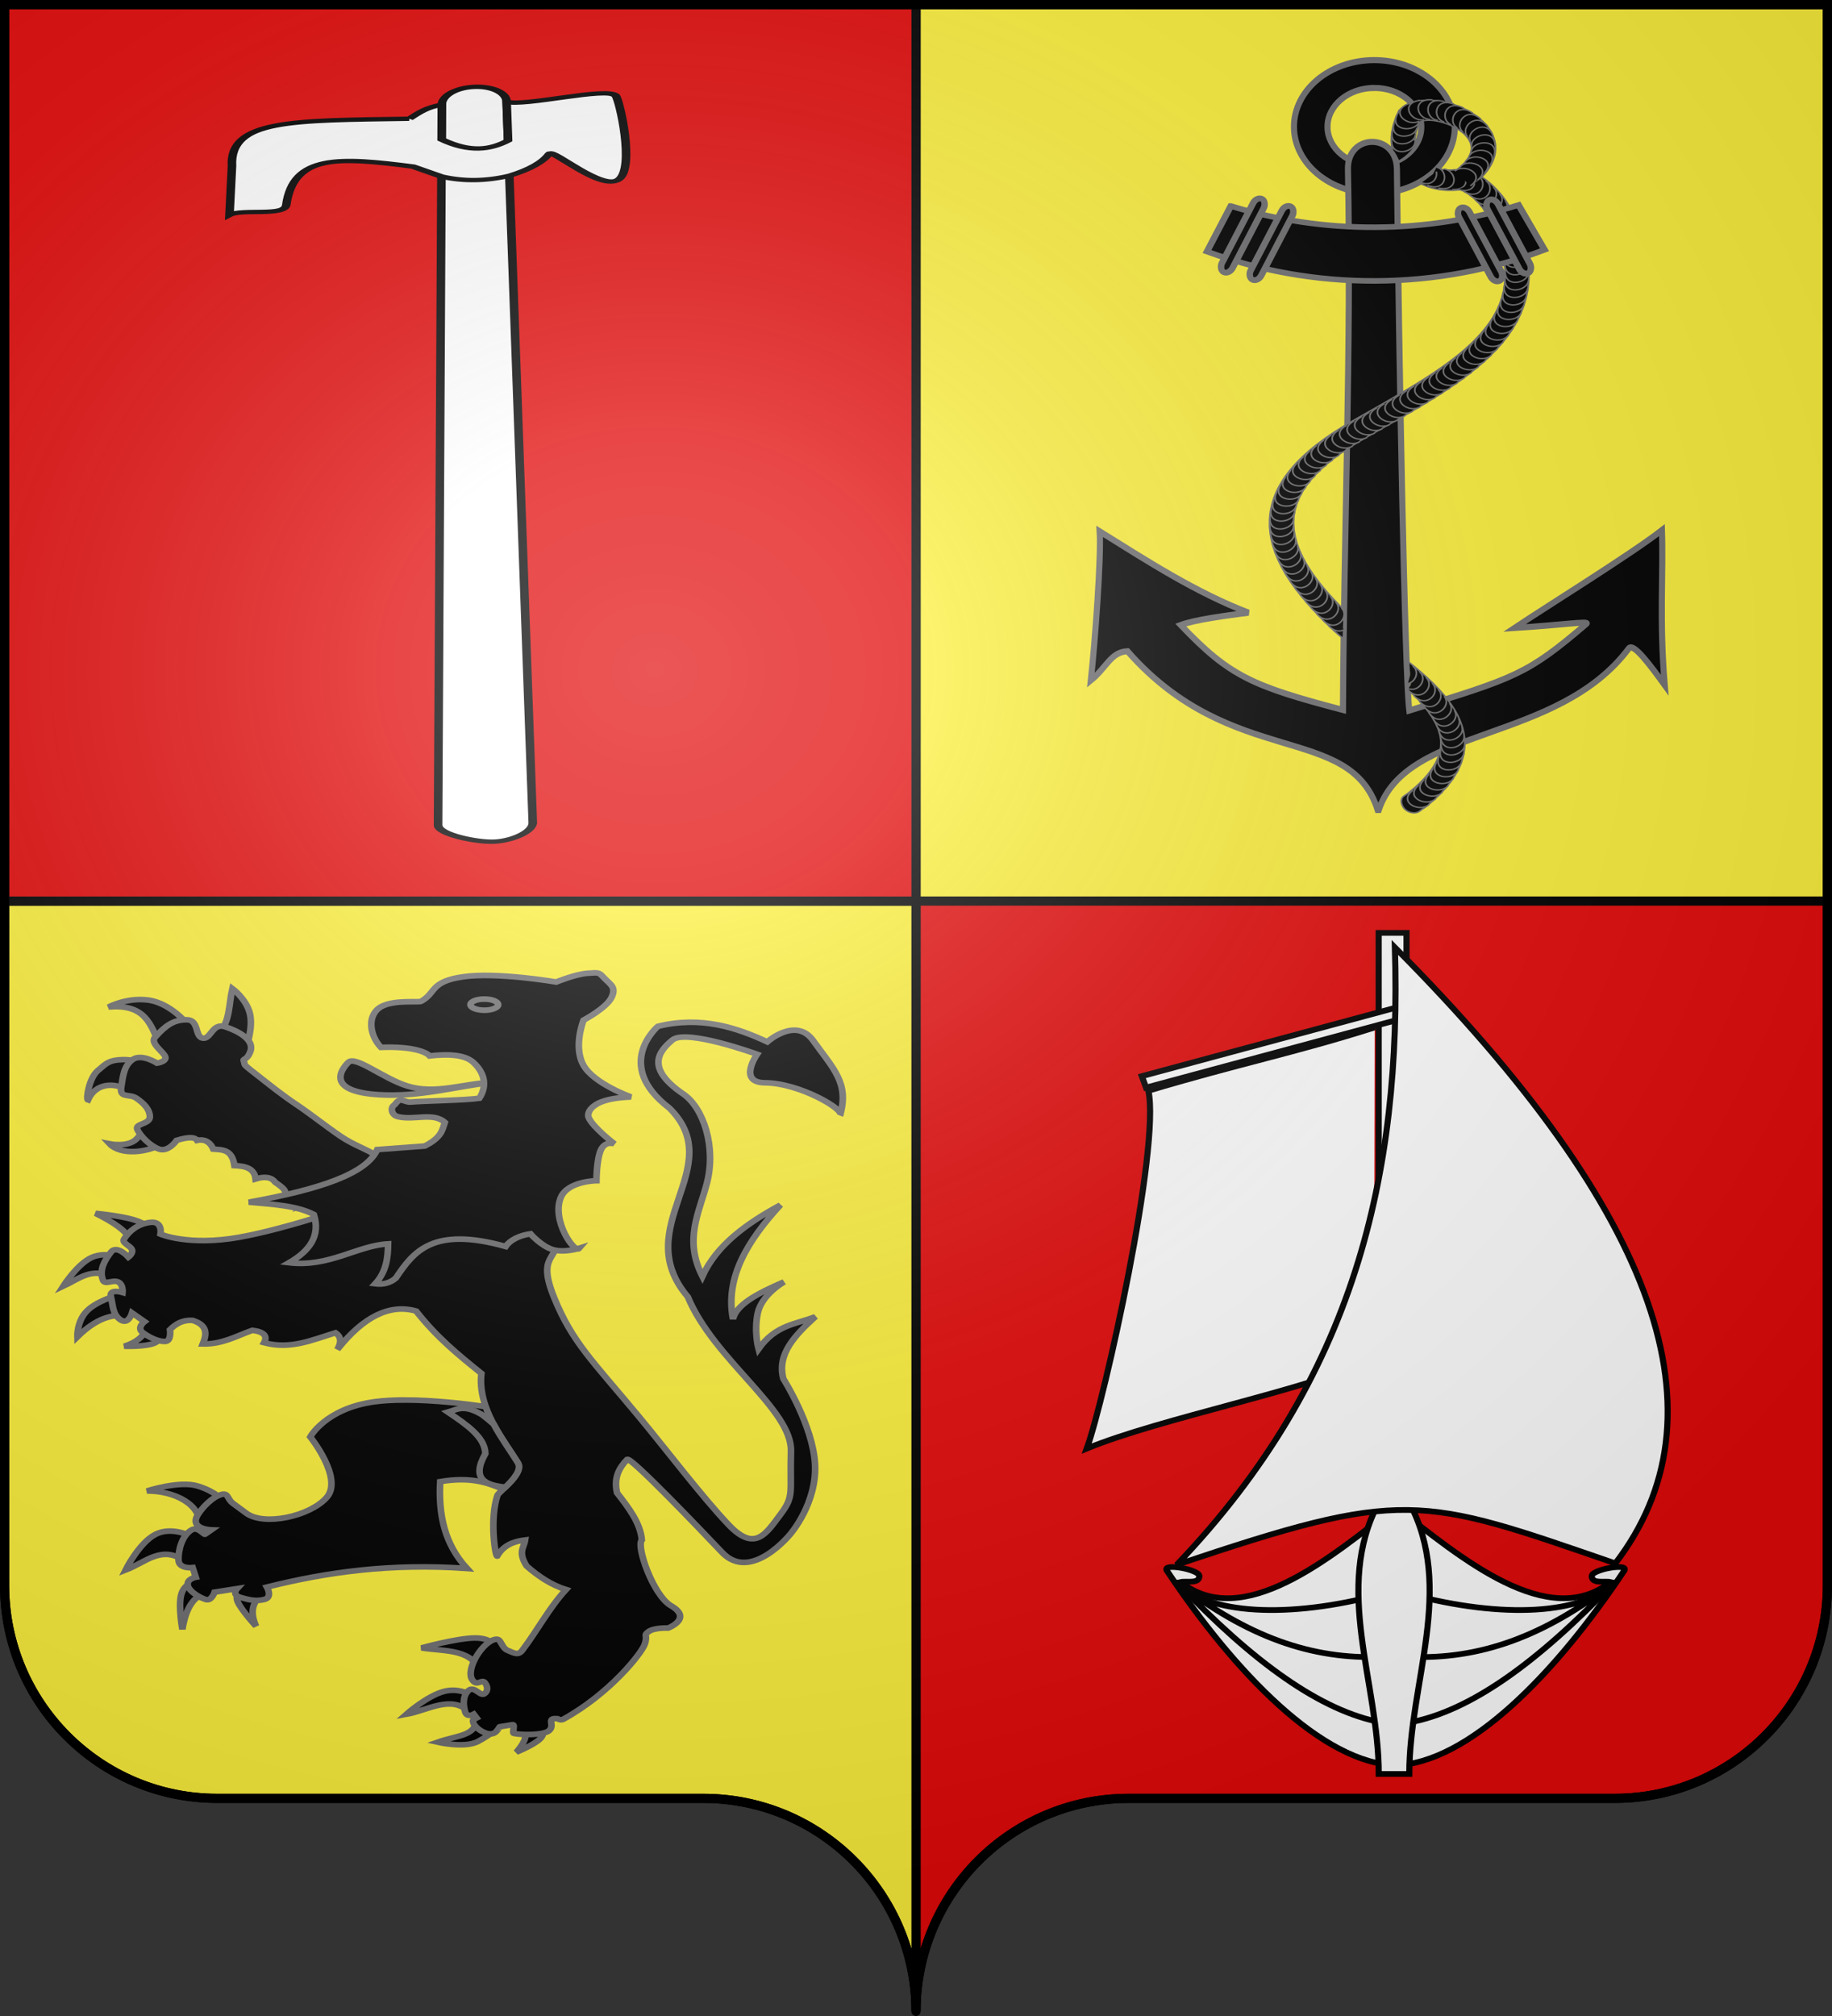 <?xml version="1.0" encoding="UTF-8" standalone="no"?>
<svg
   xmlns:dc="http://purl.org/dc/elements/1.1/"
   xmlns:cc="http://creativecommons.org/ns#"
   xmlns:rdf="http://www.w3.org/1999/02/22-rdf-syntax-ns#"
   xmlns:svg="http://www.w3.org/2000/svg"
   xmlns="http://www.w3.org/2000/svg"
   xmlns:xlink="http://www.w3.org/1999/xlink"
   xmlns:sodipodi="http://sodipodi.sourceforge.net/DTD/sodipodi-0.dtd"
   xmlns:inkscape="http://www.inkscape.org/namespaces/inkscape"
   height="660"
   width="600"
   version="1.0"
   id="svg2"
   sodipodi:version="0.32"
   inkscape:version="0.48.1 r9760"
   sodipodi:docname="Blason Hourtin.svg"
   inkscape:output_extension="org.inkscape.output.svg.inkscape">
  <rect width="100%" height="100%" fill="#333333" stroke="none"/>
  <sodipodi:namedview
     inkscape:window-height="667"
     inkscape:window-width="1024"
     inkscape:pageshadow="2"
     inkscape:pageopacity="0.0"
     guidetolerance="10.0"
     gridtolerance="10.0"
     objecttolerance="10.0"
     borderopacity="1.0"
     bordercolor="#666666"
     pagecolor="#ffffff"
     id="base"
     showgrid="false"
     height="660px"
     inkscape:zoom="0.6803027"
     inkscape:cx="300.00005"
     inkscape:cy="330.00016"
     inkscape:window-x="490"
     inkscape:window-y="0"
     inkscape:current-layer="layer1"
     showguides="true"
     inkscape:guide-bbox="true"
     inkscape:window-maximized="0">
    <sodipodi:guide
       orientation="1,0"
       position="450,305.714"
       id="guide3095" />
  </sodipodi:namedview>
  <desc
     id="desc4">Flag of Canton of Valais (Wallis)</desc>
  <defs
     id="defs6">
    <linearGradient
       id="linearGradient2893">
      <stop
         style="stop-color:white;stop-opacity:0.314;"
         offset="0"
         id="stop2895" />
      <stop
         id="stop2897"
         offset="0.19"
         style="stop-color:white;stop-opacity:0.251;" />
      <stop
         style="stop-color:#6b6b6b;stop-opacity:0.125;"
         offset="0.6"
         id="stop2901" />
      <stop
         style="stop-color:black;stop-opacity:0.125;"
         offset="1"
         id="stop2899" />
    </linearGradient>
    <radialGradient
       inkscape:collect="always"
       xlink:href="#linearGradient2893"
       id="radialGradient11919"
       gradientUnits="userSpaceOnUse"
       gradientTransform="matrix(1.551,0,0,1.35,-227.894,-51.264)"
       cx="285.186"
       cy="200.448"
       fx="285.186"
       fy="200.448"
       r="300" />
  </defs>
  <g
     inkscape:groupmode="layer"
     id="layer1"
     inkscape:label="Fond écu"
     style="opacity:1;display:inline">
    <path
       style="opacity:1;fill:#fcef3c;fill-opacity:1;fill-rule:nonzero;stroke:#000000;stroke-width:3;stroke-linecap:butt;stroke-linejoin:miter;marker:none;marker-start:none;marker-mid:none;marker-end:none;stroke-miterlimit:4;stroke-dasharray:none;stroke-dashoffset:0;stroke-opacity:1;visibility:visible;display:inline;overflow:visible"
       d="M 300,1.5 L 300,295 L 598.5,295 L 598.5,1.5 L 300,1.5 z"
       id="path14388" />
    <path
       style="opacity:1;fill:#e20909;fill-opacity:1;fill-rule:nonzero;stroke:#000000;stroke-width:3;stroke-linecap:butt;stroke-linejoin:miter;marker:none;marker-start:none;marker-mid:none;marker-end:none;stroke-miterlimit:4;stroke-dasharray:none;stroke-dashoffset:0;stroke-opacity:1;visibility:visible;display:inline;overflow:visible"
       d="M 300,295 L 300,658.5 C 300,619.996 331.209,588.75 369.656,588.75 C 408.103,588.75 490.397,588.75 528.844,588.75 C 567.291,588.75 598.5,557.504 598.5,519 L 598.5,295 L 300,295 z"
       id="path19854" />
    <path
       style="opacity:1;fill:#fcef3c;fill-opacity:1;fill-rule:nonzero;stroke:#000000;stroke-width:3;stroke-linecap:butt;stroke-linejoin:miter;marker:none;marker-start:none;marker-mid:none;marker-end:none;stroke-miterlimit:4;stroke-dasharray:none;stroke-dashoffset:0;stroke-opacity:1;visibility:visible;display:inline;overflow:visible"
       d="M 1.5,295 L 1.5,519 C 1.5,557.504 32.709,588.75 71.156,588.75 C 109.603,588.75 191.897,588.75 230.344,588.75 C 268.791,588.75 300,619.996 300,658.5 L 300,295 L 1.5,295 z"
       id="path15284" />
    <path
       style="opacity:1;fill:#e20909;fill-opacity:1;fill-rule:nonzero;stroke:#000000;stroke-width:3;stroke-linecap:butt;stroke-linejoin:miter;marker:none;marker-start:none;marker-mid:none;marker-end:none;stroke-miterlimit:4;stroke-dasharray:none;stroke-dashoffset:0;stroke-opacity:1;visibility:visible;display:inline;overflow:visible"
       d="M 1.5,1.5 L 1.5,295 L 300,295 L 300,1.5 L 1.5,1.5 z"
       id="rect3718" />
    <g
       style="fill:#ffffff;display:inline;stroke:#000000;stroke-opacity:1;stroke-width:4.165;stroke-miterlimit:4;stroke-dasharray:none"
       inkscape:label="Meubles"
       id="layer4-0"
       transform="matrix(0.58,0,0,0.397,-64.674,21.411)">
      <g
         transform="matrix(1.326,0.49,-0.666,0.976,471.77,-539.988)"
         id="use3219"
         style="fill:#ffffff;stroke:#000000;stroke-width:3.271;stroke-miterlimit:4;stroke-opacity:1;stroke-dasharray:none;display:inline">
        <path
           inkscape:connector-curvature="0"
           d="m -1061.017,49.73 544.598,5.105 c 6.863,0 12.389,5.525 12.389,12.389 0,6.863 -5.525,12.389 -12.389,12.389 l -543.09,6.295 c -6.863,0 -14.455,-14.53 -14.455,-21.393 0,-6.863 6.085,-14.784 12.948,-14.784 z"
           transform="matrix(-0.457,-0.89,-0.847,0.532,0,0)"
           id="path3008"
           style="fill:#ffffff;stroke:#000000;stroke-width:3.277;stroke-miterlimit:4;stroke-opacity:1;stroke-dasharray:none;display:inline" />
        <path
           inkscape:connector-curvature="0"
           d="m -525.723,92.085 c 4.008,-3.455 8.217,-6.753 9.304,-12.473 l -26.09,0.302 c -11.23,-10.835 -9.476,-18.62 -3.254,-25.356 l 29.344,0.277 c -4.67,-6.414 7.85,-38.611 0.509,-41.703 -3.462,-1.458 -54.846,-6.826 -63.046,-0.671 -8.873,6.661 25.409,25.002 21.75,26.499 -5.821,2.382 -11.121,7.245 -15.133,15.351 -3.248,8.789 -2.783,17.438 1.871,25.928 l 8.544,10.784 c 9.851,28.057 13.798,45.572 -24.269,48.657 -8.803,0.713 -1.129,16.953 -5.489,21.753 l 36.728,-1.275 c 35.236,0.702 32.153,-23.242 29.232,-68.073 z"
           transform="matrix(-0.457,-0.89,-0.847,0.532,0,0)"
           id="path3010"
           style="fill:#ffffff;stroke:#000000;stroke-width:3.277;stroke-miterlimit:4;stroke-opacity:1;stroke-dasharray:none;display:inline"
           sodipodi:nodetypes="cccccssscccsccc" />
      </g>
    </g>
    <g
       style="display:inline;stroke:#6f6f71;stroke-opacity:1;stroke-width:2;stroke-miterlimit:4;stroke-dasharray:none;fill:#000000;fill-opacity:1"
       id="g7444"
       transform="translate(336.27,-18.519)">
      <g
         transform="translate(0,-2.8e-4)"
         style="display:inline;stroke:#6f6f71;stroke-opacity:1;stroke-width:2;stroke-miterlimit:4;stroke-dasharray:none;fill:#000000;fill-opacity:1"
         inkscape:label="Fond écu"
         id="layer3-9" />
      <g
         transform="translate(0,-2.8e-4)"
         style="display:inline;stroke:#6f6f71;stroke-opacity:1;stroke-width:2;stroke-miterlimit:4;stroke-dasharray:none;fill:#000000;fill-opacity:1"
         inkscape:label="Meubles"
         id="layer4-9">
        <g
           id="g5901"
           style="stroke:#6f6f71;stroke-opacity:1;stroke-width:2;stroke-miterlimit:4;stroke-dasharray:none;fill:#000000;fill-opacity:1">
          <g
             id="g4995"
             transform="matrix(0.965,0,0,0.965,5.9,2.74)"
             style="stroke:#6f6f71;stroke-opacity:1;stroke-width:2.072;stroke-miterlimit:4;stroke-dasharray:none;fill:#000000;fill-opacity:1">
            <path
               id="path5111"
               d="m 111.718,36.741 c -15.066,0.055 -27.224,10.243 -27.139,22.741 0.085,12.498 12.381,22.596 27.447,22.541 15.066,-0.055 27.224,-10.243 27.139,-22.741 -0.085,-12.498 -12.381,-22.596 -27.447,-22.541 z m 0.064,9.44 c 8.788,-0.032 15.972,5.852 16.022,13.143 0.05,7.29 -7.054,13.242 -15.842,13.275 -8.788,0.032 -15.953,-5.868 -16.003,-13.158 -0.05,-7.29 7.035,-13.227 15.823,-13.259 z"
               style="fill:#000000;fill-opacity:1;fill-rule:evenodd;stroke:#6f6f71;stroke-width:2.072;stroke-miterlimit:4;stroke-opacity:1;stroke-dasharray:none"
               inkscape:connector-curvature="0" />
            <path
               sodipodi:nodetypes="cccccccccscccsccc"
               id="path5113"
               d="m 102.903,73.936 c 1.171,61.147 -1.379,122.153 -1.693,183.268 -30.907,-8.114 -38.524,-11.487 -55.06,-28.808 4.837,-1.812 15.002,-3.151 22.98,-4.198 -17.77,-6.805 -34.068,-17.344 -50.489,-27.571 0.551,8.888 -1.586,37.417 -2.998,50.546 5.435,-4.418 6.729,-9.602 12.445,-9.887 35.447,40.303 75.426,24.027 84.897,53.86 l 0.365,-0.002 c 9.702,-28.735 60.509,-22.351 84.896,-54.839 1.56,-2.078 7.56,6.159 12.161,12.477 -1.86,-22.359 -0.417,-37.4 -0.94,-52.576 -10.642,8.254 -38.591,25.53 -50.041,33.19 16.432,-1.021 25.707,-2.511 24.402,-1.397 -20.042,17.088 -23.921,18.3 -60.105,29.404 -1.49,-11.995 -3.427,-115.134 -4.207,-183.829 -0.306,-12.351 -17.021,-12.02 -16.613,0.363 z"
               style="fill:#000000;fill-opacity:1;fill-rule:evenodd;stroke:#6f6f71;stroke-width:2.072;stroke-miterlimit:4;stroke-opacity:1;stroke-dasharray:none"
               inkscape:connector-curvature="0" />
            <g
               transform="matrix(0.606,-0.454,0.546,0.504,-515.365,338.98)"
               id="g13812"
               style="fill:#000000;fill-opacity:1;stroke:#6f6f71;stroke-opacity:1;stroke-width:0.696;stroke-miterlimit:4;stroke-dasharray:none">
              <path
                 id="path13814"
                 d="m 852.983,271.819 c 2.174,1.37 5.954,2.727 9.257,4.235 0.593,-2.31 1.113,-4.241 1.448,-6.772 0.866,-6.537 0.837,-13.628 -2.781,-19.531 l -8.5,5.25 c 1.545,2.52 2.082,7.628 1.375,12.969 -0.19,1.437 -0.814,2.408 -0.799,3.85 z m -1.933,27.809 -9.539,-3.89 c -9.136,12.193 -19.894,17.367 -33.386,19.669 -17.752,3.029 -40.03,-0.242 -65.625,-3.719 -27.717,-3.829 -47.63,0.879 -60.031,14.469 -11.145,12.212 -15.646,30.371 -16.297,53.559 -0.133,3.606 -0.186,6.675 0.132,10.268 l 9.84,-10.236 c 0.633,-22.036 5.022,-37.331 13.7,-46.841 9.626,-10.548 25.277,-14.909 51.312,-11.312 25.501,3.464 48.45,7.104 68.656,3.656 16.171,-2.759 30.22,-10.125 41.237,-25.623 z M 669.223,429.032 c -0.044,5.269 -0.597,9.887 -1.598,14.155 -1.656,7.057 -4.596,12.328 -9.969,16.125 -4.874,3.445 -12.117,5.788 -22.892,6.096 l -2.526,-0.101 c -2.278,-0.02 -3.81,2.659 -3.995,4.834 -0.219,2.585 1.49,5.354 4.213,5.166 2.324,-0.073 0.94,0.139 3.264,0.081 11.866,-0.409 20.862,-3.097 27.685,-7.919 7.627,-5.391 11.932,-13.322 13.969,-22 2.108,-8.983 2.057,-18.008 1.36,-28.28"
                 style="fill:#000000;fill-opacity:1;fill-rule:evenodd;stroke:#6f6f71;stroke-width:0.696;stroke-linecap:butt;stroke-linejoin:miter;stroke-miterlimit:4;stroke-opacity:1;stroke-dasharray:none;display:inline"
                 sodipodi:nodetypes="ccsccscccscscccscsccssccsccsss"
                 inkscape:connector-curvature="0" />
              <path
                 id="path13816"
                 d="m 843.241,227.883 c 3.094,0.77 7.047,0.067 10.165,-0.892 1.755,-2.834 4.751,-5.184 9.406,-7.71 1.227,0.194 3.09,1.108 5.031,3.531 2.248,2.808 4.115,6.976 4.625,10.875 0.51,3.899 -0.208,7.234 -2.219,9.562 -1.856,2.15 -5.324,3.942 -11.781,4.125 -2.226,-1.603 -3.787,-2.867 -5.013,-5.011 -2.985,0.66 -6.537,0.57 -10.937,0.028 1.845,6.193 5.917,10.742 11.7,14.326 l 1.188,0.719 1.375,0.031 c 9.511,0.144 16.717,-2.659 21.031,-7.656 4.315,-4.997 5.335,-11.504 4.562,-17.406 -0.772,-5.903 -3.225,-11.48 -6.719,-15.844 -3.494,-4.363 -8.372,-7.946 -14.312,-7.469 l -0.938,0.094 -0.875,0.438 c -6.787,3.37 -11.534,7.626 -14.579,12.601 -0.199,1.675 -0.83,3.504 -1.711,5.657 z"
                 style="fill:#000000;fill-opacity:1;fill-rule:evenodd;stroke:#6f6f71;stroke-width:0.696;stroke-linecap:butt;stroke-linejoin:miter;stroke-miterlimit:4;stroke-opacity:1;stroke-dasharray:none;display:inline"
                 sodipodi:nodetypes="cccsssccccccsssccccc"
                 inkscape:connector-curvature="0" />
              <path
                 style="fill:#000000;fill-opacity:1;fill-rule:evenodd;stroke:#6f6f71;stroke-width:0.696;stroke-linecap:butt;stroke-linejoin:miter;stroke-opacity:1;stroke-miterlimit:4;stroke-dasharray:none"
                 d="m 857.175,246.341 c 4.427,3.705 -0.529,13.278 -6.809,7.071"
                 id="path13818"
                 sodipodi:nodetypes="cc"
                 inkscape:connector-curvature="0" />
              <path
                 style="fill:#000000;stroke:#6f6f71;stroke-width:0.696;stroke-linecap:butt;stroke-linejoin:miter;stroke-opacity:1;stroke-miterlimit:4;stroke-dasharray:none;fill-opacity:1"
                 d="m 859.287,257.373 c -2.046,1.601 -5.041,1.595 -7.099,-2.393 m 10.744,2.295 c -0.833,4.482 -7.956,7.481 -9.674,0.082 m 10.379,2.082 c 0.984,5.688 -8.984,9.79 -9.766,0.996 m 9.951,3.437 c 0.268,5.766 -10.132,8.594 -9.813,-0.228 m 9.539,4.579 c -0.362,5.761 -11.008,7.441 -9.73,-1.295 m 9.115,5.499 c -0.21,1.397 -1.012,2.497 -2.075,3.236 m -9.251,22.897 c -2.639,4.391 -10.988,2.199 -9.231,-3.358 m 6.819,6.685 c -3.256,4.767 -13.266,0.768 -7.701,-6.087 m 5.095,9.284 c -3.541,4.559 -13.288,-0.044 -7.315,-6.547 m 4.509,9.587 c -3.825,4.324 -13.258,-0.892 -6.882,-7 m 3.876,9.857 c -4.101,4.062 -13.17,-1.763 -6.406,-7.438 m 3.205,10.085 c -4.365,3.778 -13.022,-2.644 -5.892,-7.851 m 2.367,10.354 c -4.725,3.316 -12.672,-3.607 -5.206,-8.32 m 1.65,10.463 c -4.936,2.994 -12.396,-4.786 -4.495,-8.727 m 0.803,10.607 c -5.12,2.667 -12.059,-5.582 -3.918,-9.001 m 0.116,10.616 c -5.277,2.342 -11.686,-6.324 -3.348,-9.228 m -0.611,10.584 c -5.434,1.947 -11.189,-7.166 -2.661,-9.448 m -1.281,10.549 c -5.533,1.647 -10.779,-7.768 -2.139,-9.58 m -1.839,10.452 c -5.609,1.363 -10.371,-8.306 -1.65,-9.676 m -2.348,10.34 c -5.667,1.1 -9.972,-8.781 -1.196,-9.743 m -2.808,10.219 c -5.708,0.859 -9.591,-9.197 -0.781,-9.785 m -3.219,10.096 c -5.737,0.639 -9.231,-9.558 -0.405,-9.808 m -3.584,9.973 c -5.756,0.441 -8.897,-9.87 -0.068,-9.816 m -3.906,9.856 c -5.767,0.265 -8.591,-10.137 0.232,-9.814 m -4.187,9.745 c -5.772,0.11 -8.316,-10.364 0.496,-9.804 m -4.431,9.643 c -5.773,-0.025 -8.071,-10.556 0.725,-9.79 m -4.641,9.551 c -5.771,-0.142 -7.856,-10.717 0.923,-9.773 m -4.853,9.453 c -5.766,-0.282 -7.592,-10.905 1.161,-9.748 m -4.967,9.387 c -5.766,-0.282 -7.592,-10.905 1.161,-9.748 m -5.079,9.357 c -5.758,-0.416 -7.337,-11.079 1.387,-9.718 m -5.184,9.27 c -5.758,-0.416 -7.337,-11.079 1.387,-9.718 m -5.184,9.27 c -5.758,-0.416 -7.337,-11.079 1.387,-9.718 m -5.254,9.208 c -5.751,-0.506 -7.163,-11.192 1.539,-9.696 m -5.328,9.188 c -5.751,-0.506 -7.163,-11.192 1.539,-9.696 m -5.328,9.188 c -5.751,-0.506 -7.163,-11.192 1.539,-9.696 m -5.328,9.188 c -5.751,-0.506 -7.163,-11.192 1.539,-9.696 m -5.328,9.188 c -5.751,-0.506 -7.163,-11.192 1.539,-9.696 m -5.274,9.24 c -5.756,-0.436 -7.299,-11.103 1.42,-9.713 m -5.053,9.358 c -5.768,-0.235 -7.682,-10.842 1.08,-9.757 m -4.706,9.503 c -5.773,-0.015 -8.089,-10.541 0.708,-9.791 m -4.322,9.652 c -5.768,0.226 -8.522,-10.195 0.299,-9.812 m -3.896,9.804 c -5.752,0.489 -8.977,-9.796 -0.149,-9.815 m -3.426,9.957 c -5.72,0.774 -9.223,-9.787 -0.394,-9.807 m -3.149,10.118 c -5.67,1.082 -9.718,-9.309 -0.901,-9.766 m -2.67,10.281 c -5.618,1.327 -10.156,-8.783 -1.377,-9.716 m -2.067,10.431 c -5.525,1.672 -10.815,-7.72 -2.182,-9.571 m -1.183,10.516 c -5.403,2.034 -11.302,-6.987 -2.811,-9.405 m -0.453,10.599 c -5.246,2.408 -11.765,-6.176 -3.465,-9.185 m 0.497,10.557 c -4.945,2.979 -12.358,-5.208 -4.302,-8.821 m 1.333,10.554 c -4.698,3.354 -12.719,-3.847 -5.134,-8.367 m 2.503,10.247 c -4.267,3.888 -13.137,-2.706 -5.934,-7.812 m 3.365,10.086 c -3.946,4.213 -13.227,-1.269 -6.68,-7.193 m 4.458,9.565 c -3.434,4.64 -13.407,-0.095 -7.34,-6.51 m 5.236,9.254 c -3.083,4.881 -13.229,1.243 -7.915,-5.807 m 6.045,8.738 c -2.734,5.084 -13.11,2.166 -8.302,-5.239 m 6.739,8.194 c -2.228,5.326 -12.838,3.427 -8.771,-4.409 m 7.382,7.579 c -1.833,5.474 -12.552,4.356 -9.069,-3.756 m 7.841,7.096 c -1.538,5.564 -12.302,5.02 -9.256,-3.267 m 8.21,6.69 c -1.263,5.633 -12.042,5.616 -9.405,-2.809 m 8.523,6.301 c -1.01,5.684 -11.778,6.15 -9.522,-2.386 m 8.787,5.931 c -0.777,5.72 -11.518,6.626 -9.611,-1.995 m 9.008,5.584 c -0.564,5.745 -11.264,7.049 -9.679,-1.637 m 9.193,5.261 c -0.37,5.761 -11.02,7.425 -9.729,-1.31 m 9.347,4.961 c -0.194,5.77 -10.787,7.759 -9.764,-1.011 m 9.476,4.686 c -0.033,5.773 -10.801,7.895 -9.778,-0.874 m 9.582,4.693 c -0.033,5.773 -10.568,8.056 -9.789,-0.739 m 3.86,9.681 c -2.249,-0.104 -4.236,-1.768 -3.985,-5.737 m 12.557,38.208 c 0.394,3.98 -4.4,6.82 -7.429,5.253 m 7.596,-1.332 c 0.381,4.86 -6.908,7.867 -9.162,3.371 m 9.233,0.575 c 0.307,5.765 -10.074,8.665 -9.815,-0.161 m 9.766,4.13 c 0.136,5.771 -10.327,8.361 -9.806,-0.453 m 9.608,4.444 c -0.067,5.772 -10.614,7.993 -9.784,-0.797 m 9.361,5.036 c -0.578,5.743 -11.28,7.022 -9.675,-1.659 m 9.02,5.699 c -0.891,5.703 -11.646,6.395 -9.569,-2.186 m 8.63,6.293 c -1.34,5.615 -11.879,5.697 -9.409,-2.78 m 8.117,6.756 c -1.744,5.503 -12.481,4.558 -9.129,-3.61 m 7.332,7.666 c -2.415,5.243 -12.951,2.97 -8.608,-4.717 m 6.296,8.6 c -3.131,4.849 -13.028,1.562 -7.991,-5.689 m 5.311,9.078 c -3.606,4.507 -13.285,-0.235 -7.22,-6.65 m 3.898,9.824 c -4.267,3.888 -13.085,-2.31 -6.091,-7.698 m 2.373,10.379 c -4.816,3.183 -12.558,-3.785 -5.042,-8.417 m 1.256,10.464 c -5.104,2.697 -12.09,-5.511 -3.971,-8.977 m 0.015,10.594 c -5.33,2.218 -11.535,-6.595 -3.132,-9.303 m -0.926,10.526 c -5.497,1.761 -10.939,-7.543 -2.337,-9.534 m -1.771,10.411 c -5.616,1.335 -10.329,-8.359 -1.601,-9.685 m -2.521,10.27 c -5.695,0.945 -9.729,-9.05 -0.93,-9.772 m -3.183,10.114 c -5.742,0.592 -9.153,-9.633 -0.326,-9.811"
                 id="path13820"
                 sodipodi:nodetypes="cccccccccccscscccccccccccccccccccccccccccccccccccccccccccccccccccccccccccccccccccccccccccccccccccccccccccccccccccccccccccccccccccccccccscscccccccccccccccccccccccccccccccccccc"
                 inkscape:connector-curvature="0" />
              <path
                 style="fill:#000000;stroke:#6f6f71;stroke-width:0.696;stroke-linecap:butt;stroke-linejoin:miter;stroke-opacity:1;stroke-miterlimit:4;stroke-dasharray:none;fill-opacity:1"
                 d="m 857.318,247.283 c 5.766,-0.281 8.619,10.113 -0.205,9.814 m 3.631,-9.947 c 5.725,-0.739 9.396,9.395 0.576,9.799 m 2.525,-10.285 c 5.569,-1.519 10.598,8.015 1.917,9.627 m 0.962,-10.548 c 5.254,-2.391 11.745,6.212 3.435,9.195 m -1.174,-10.481 c 4.513,-3.599 12.904,3.165 5.571,8.081 m -3.763,-9.824 c 3.419,-4.651 13.282,-0.308 7.485,6.349 m -6.208,-8.568 c 2.141,-5.361 12.779,-3.636 8.84,4.265 m -8.196,-6.641 c 0.606,-5.741 11.314,-6.966 9.666,1.707 m -9.491,-4.623 c -0.44,-5.756 9.871,-8.895 9.816,-0.066 m -10.19,-3.057 c -1.218,-5.642 8.569,-10.153 9.714,-1.4 m -10.544,-1.622 c -1.989,-5.418 7.079,-11.243 9.427,-2.733 m -10.673,-0.189 c -2.677,-5.114 5.556,-12.068 8.991,-3.936 m -10.428,1.504 c -3.647,-4.473 3.731,-12.982 8.205,-5.372 m -10.199,2.932 c -4.218,-3.941 1.251,-13.228 7.184,-6.69 m -9.209,5.029 c -5.041,-2.812 -1.962,-13.141 5.367,-8.218 m -7.354,7.402 c -5.686,-0.993 -6.185,-11.758 2.356,-9.527 m -2.592,9.762 c -4.977,2.924 -12.327,-4.958 -4.372,-8.788 m 1.569,10.516 c -4.636,3.439 -12.786,-3.614 -5.286,-8.271 m 2.73,10.258 c -4.199,3.961 -13.122,-2.084 -6.222,-7.591 m 3.987,9.858 c -3.656,4.467 -13.28,-0.382 -7.145,-6.73 m 3.417,24.029 c -1.813,2.959 -6.281,4.337 -8.342,0.057 m 9.867,-1.611 c 2.96,4.955 -5.531,12.309 -8.889,4.145 m 10.569,-1.437 c 3.569,4.537 -3.251,12.882 -8.118,5.517"
                 id="path13822"
                 sodipodi:nodetypes="cccccccccccccccccccccccccccccccccccccccccscccc"
                 inkscape:connector-curvature="0" />
            </g>
            <g
               transform="matrix(0.577,-0.48,0.577,0.48,-276.771,141.715)"
               id="g13875"
               style="fill:#000000;stroke:#6f6f71;stroke-opacity:1;stroke-width:2.786;stroke-miterlimit:4;stroke-dasharray:none;fill-opacity:1">
              <path
                 id="path10273"
                 d="m 352.328,236.769 -23.089,9.085 c 8.585,22.137 21.605,42.536 39.163,59.919 17.673,17.497 38.352,30.373 60.74,38.733 l 8.182,-23.454 c -18.286,-8.237 -35.228,-19.668 -50.048,-34.342 -14.885,-14.738 -26.519,-31.647 -34.948,-49.941 z"
                 style="fill:#000000;fill-opacity:1;fill-rule:evenodd;stroke:#6f6f71;stroke-width:2.786;stroke-miterlimit:4;stroke-opacity:1;stroke-dasharray:none;display:inline"
                 inkscape:connector-curvature="0" />
              <rect
                 style="fill:#000000;fill-opacity:1;fill-rule:evenodd;stroke:#6f6f71;stroke-width:2.793;stroke-miterlimit:4;stroke-opacity:1;stroke-dasharray:none;display:inline"
                 id="rect5123"
                 width="5.058"
                 height="39.973"
                 x="-505.947"
                 y="183.919"
                 transform="matrix(-0.964,-0.265,-0.359,0.933,0,0)"
                 ry="3.659"
                 rx="3.659" />
              <rect
                 style="fill:#000000;fill-opacity:1;fill-rule:evenodd;stroke:#6f6f71;stroke-width:2.793;stroke-miterlimit:4;stroke-opacity:1;stroke-dasharray:none"
                 id="rect5125"
                 width="5.058"
                 height="39.973"
                 x="359.279"
                 y="-284.447"
                 transform="matrix(0.275,0.962,-0.93,0.368,0,0)"
                 ry="3.659"
                 rx="3.659" />
              <rect
                 style="fill:#000000;fill-opacity:1;fill-rule:evenodd;stroke:#6f6f71;stroke-width:2.793;stroke-miterlimit:4;stroke-opacity:1;stroke-dasharray:none;display:inline"
                 id="rect5127"
                 width="5.058"
                 height="39.973"
                 x="371.782"
                 y="-286.964"
                 transform="matrix(0.275,0.962,-0.93,0.368,0,0)"
                 ry="3.659"
                 rx="3.659" />
              <rect
                 style="fill:#000000;fill-opacity:1;fill-rule:evenodd;stroke:#6f6f71;stroke-width:2.793;stroke-miterlimit:4;stroke-opacity:1;stroke-dasharray:none;display:inline"
                 id="rect5130"
                 width="5.058"
                 height="39.973"
                 x="-518.46"
                 y="186.415"
                 transform="matrix(-0.964,-0.265,-0.359,0.933,0,0)"
                 ry="3.659"
                 rx="3.659" />
              <rect
                 rx="3.659"
                 ry="3.659"
                 transform="matrix(-0.964,-0.265,-0.359,0.933,0,0)"
                 y="186.415"
                 x="-518.46"
                 height="39.973"
                 width="5.058"
                 id="rect13824"
                 style="fill:#000000;fill-opacity:1;fill-rule:evenodd;stroke:#6f6f71;stroke-width:2.793;stroke-miterlimit:4;stroke-opacity:1;stroke-dasharray:none;display:inline" />
            </g>
          </g>
        </g>
      </g>
      <g
         transform="translate(0,-2.8e-4)"
         inkscape:label="Reflet final"
         id="layer2-9"
         style="stroke:#6f6f71;stroke-opacity:1;stroke-width:2;stroke-miterlimit:4;stroke-dasharray:none;fill:#000000;fill-opacity:1" />
      <g
         transform="translate(0,-2.8e-4)"
         inkscape:label="Contour final"
         id="layer1-1"
         style="stroke:#6f6f71;stroke-opacity:1;stroke-width:2;stroke-miterlimit:4;stroke-dasharray:none;fill:#000000;fill-opacity:1" />
    </g>
    <g
       id="g3046"
       transform="matrix(0.601,0,0,0.511,16.372,306.838)"
       style="stroke:#6f6f71;stroke-opacity:1;stroke-width:3.607;stroke-miterlimit:4;stroke-dasharray:none;fill:#000000;fill-opacity:1">
      <path
         id="path1994"
         style="fill:#000000;fill-opacity:1;fill-rule:evenodd;stroke:#6f6f71;stroke-width:3.607;stroke-linecap:butt;stroke-linejoin:miter;stroke-miterlimit:4;stroke-opacity:1;stroke-dasharray:none;display:inline"
         d="m 63.415,130.965 c -10.008,7.545 -24.988,8.848 -30.912,1.405 0,0 10.062,2.356 14.613,-3.091 6.176,-7.392 6.4,-10.884 7.306,-9.274 l 8.993,10.96 z"
         inkscape:connector-curvature="0" />
      <path
         id="path1996"
         style="fill:#000000;fill-opacity:1;fill-rule:evenodd;stroke:#6f6f71;stroke-width:3.607;stroke-linecap:butt;stroke-linejoin:miter;stroke-miterlimit:4;stroke-opacity:1;stroke-dasharray:none;display:inline"
         d="m 44.305,99.21 c -8.764,-6.846 -19.332,-6.063 -23.606,5.058 -1.132,-0.424 0.478,-13.929 5.339,-18.828 4.999,-5.038 6.323,-6.815 13.77,-7.025 7.447,-0.211 16.861,4.215 16.861,4.215 L 44.305,99.21 z"
         inkscape:connector-curvature="0" />
      <path
         id="path1998"
         style="fill:#000000;fill-opacity:1;fill-rule:evenodd;stroke:#6f6f71;stroke-width:3.607;stroke-linecap:butt;stroke-linejoin:miter;stroke-miterlimit:4;stroke-opacity:1;stroke-dasharray:none;display:inline"
         d="M 59.48,68.298 C 54.885,55.725 51.711,42.56 31.941,44.693 c 0,0 9.868,-6.228 21.357,-4.496 14.197,2.14 24.639,19.382 23.887,19.671 l -17.704,8.431 z"
         inkscape:connector-curvature="0" />
      <path
         id="path2000"
         style="fill:#000000;fill-opacity:1;fill-rule:evenodd;stroke:#6f6f71;stroke-width:3.607;stroke-linecap:butt;stroke-linejoin:miter;stroke-miterlimit:4;stroke-opacity:1;stroke-dasharray:none;display:inline"
         d="m 92.078,60.711 c 5.989,-5.72 5.351,-18.068 7.306,-27.821 0,0 7.658,6.674 9.555,16.018 1.897,9.344 -1.967,21.357 -1.967,21.357 L 92.078,60.711 z"
         inkscape:connector-curvature="0" />
      <path
         id="path2002"
         style="fill:#000000;fill-opacity:1;fill-rule:evenodd;stroke:#6f6f71;stroke-width:3.607;stroke-linecap:butt;stroke-linejoin:miter;stroke-miterlimit:4;stroke-opacity:1;stroke-dasharray:none;display:inline"
         d="m 136.76,171.713 -9.836,-4.848 c 3.567,-3.799 -0.505,-6.834 -4.215,-9.906 -2.203,-3.65 -6.236,-3.685 -10.679,-2.108 -0.64,-6.972 -5.698,-8.264 -11.522,-8.571 -1.298,-10.633 -6.61,-10.024 -11.522,-10.538 -1.979,-5.43 -5.563,-6.455 -8.852,-5.62 -1.083,-1.963 -4.042,-2.519 -11.1,0 0,0 -4.496,7.728 -9.555,5.62 -5.058,-2.108 -9.976,-8.15 -11.803,-12.365 -1.827,-4.215 6.885,-3.372 6.744,-8.431 -0.141,-5.058 -3.513,-8.712 -7.306,-11.803 -3.794,-3.091 -9.274,0.281 -8.29,-7.025 0.984,-7.306 1.44,-13.981 6.323,-17.845 4.883,-3.864 13.208,2.389 13.208,2.389 0,0 5.445,-0.984 4.444,-4.18 -1.001,-3.197 -8.448,-8.606 -5.568,-12.4 5.761,-7.587 10.117,-11.17 17.142,-11.241 7.025,-0.07 4.426,10.889 8.852,11.803 4.426,0.913 5.234,-10.046 12.224,-7.306 6.99,2.74 16.101,8.218 13.77,15.737 -1.981,6.389 -4.325,4.169 -3.555,6.448 1.076,3.183 -1.918,0.37 9.456,10.835 4.833,4.446 11.5,10.771 19.128,16.76 7.629,5.989 16.383,14.194 23.916,20.225 7.533,6.031 14.686,8.482 19.676,12.517 4.99,4.035 8.096,6.562 8.096,6.562 l -49.178,25.292 z"
         inkscape:connector-curvature="0" />
      <path
         id="path2004"
         style="fill:#000000;fill-opacity:1;fill-rule:evenodd;stroke:#6f6f71;stroke-width:3.607;stroke-linecap:butt;stroke-linejoin:miter;stroke-miterlimit:4;stroke-opacity:1;stroke-dasharray:none;display:inline"
         d="m 81.689,378.002 c 1.088,-14.822 -14.085,-23.326 -28.813,-23.249 0,0 17.586,-6.806 27.621,-3.179 10.035,3.626 13.711,9.339 13.711,9.339 l -12.519,17.089 z"
         inkscape:connector-curvature="0" />
      <path
         id="path2006"
         style="fill:#000000;fill-opacity:1;fill-rule:evenodd;stroke:#6f6f71;stroke-width:3.607;stroke-linecap:butt;stroke-linejoin:miter;stroke-miterlimit:4;stroke-opacity:1;stroke-dasharray:none;display:inline"
         d="m 74.138,400.258 c -13.069,-11.426 -21.685,0.105 -32.986,5.167 0,0 7.352,-17.437 16.294,-22.852 8.942,-5.415 19.474,1.192 19.474,1.192 l -2.782,16.493 z"
         inkscape:connector-curvature="0" />
      <path
         id="path2008"
         style="fill:#000000;fill-opacity:1;fill-rule:evenodd;stroke:#6f6f71;stroke-width:3.607;stroke-linecap:butt;stroke-linejoin:miter;stroke-miterlimit:4;stroke-opacity:1;stroke-dasharray:none;display:inline"
         d="m 84.073,420.328 c -5.28,2.459 -9.801,7.955 -11.923,23.05 0,0 -2.186,-14.009 -0.795,-21.461 1.391,-7.452 6.359,-8.346 6.359,-8.346 l 6.359,6.756 z"
         inkscape:connector-curvature="0" />
      <path
         id="path2010"
         style="fill:#000000;fill-opacity:1;fill-rule:evenodd;stroke:#6f6f71;stroke-width:3.607;stroke-linecap:butt;stroke-linejoin:miter;stroke-miterlimit:4;stroke-opacity:1;stroke-dasharray:none;display:inline"
         d="m 114.277,422.712 c -4.496,4.583 -4.908,10.917 -1.987,18.679 0,0 -7.948,-10.234 -9.935,-15.499 -1.987,-5.266 1.987,-5.564 1.987,-5.564 l 9.935,2.385 z"
         inkscape:connector-curvature="0" />
      <path
         id="path2012"
         style="fill:#000000;fill-opacity:1;fill-rule:evenodd;stroke:#6f6f71;stroke-width:3.607;stroke-linecap:butt;stroke-linejoin:miter;stroke-miterlimit:4;stroke-opacity:1;stroke-dasharray:none;display:inline"
         d="m 193.118,296.464 c -5.848,0.001 -11.483,0.341 -16.462,1.158 -26.556,4.356 -34.833,22.471 -34.833,22.471 0,0 18.115,26.552 8.982,38.777 -9.133,12.224 -34.157,18.494 -43.847,10.109 l -7.292,-6.322 c -3.565,-3.085 -2.11,-7.849 -7.73,-5.039 -5.62,2.81 -10.814,10.725 -11.955,13.614 -3.173,8.036 7.887,8.45 7.887,8.45 l -3.38,2.785 c -0.32,0.719 -3.883,-5.117 -7.292,-2.785 -5.415,3.703 -7.307,13.206 -7.167,19.248 0.141,6.042 7.73,4.914 7.73,4.914 l 1.69,6.165 c 0,0 -4.944,0.995 -4.382,5.07 0.562,4.075 6.928,8.28 9.984,9.264 3.056,0.984 4.632,-4.757 4.632,-4.757 l 12.237,-2.253 c 0,-10e-6 -3.103,3.916 1.815,5.602 4.918,1.686 8.746,2.688 13.207,1.283 4.461,-1.405 1.283,-7.887 1.283,-7.887 32.505,-9.581 67.579,-15.401 109.038,-11.924 -12.448,-15.811 -15.61,-34.98 -14.616,-55.646 16.251,-3.176 25.67,0.469 34.27,4.945 4.147,-4.593 10.694,-11.947 8.043,-17.025 -5.135,-9.839 -13.337,-22.11 -17.495,-35.96 -10.884,-1.823 -28.432,-4.26 -44.348,-4.256 z"
         inkscape:connector-curvature="0" />
      <path
         id="path2014"
         style="fill:#000000;fill-opacity:1;fill-rule:evenodd;stroke:#6f6f71;stroke-width:3.607;stroke-linecap:butt;stroke-linejoin:miter;stroke-miterlimit:4;stroke-opacity:1;stroke-dasharray:none;display:inline"
         d="m 44.133,194.395 c -2.452,-6.44 -9.972,-12.1 -19.275,-17.486 0,0 12.866,1.391 20.467,3.974 7.601,2.583 9.935,6.359 9.935,6.359 l -11.128,7.154 z"
         inkscape:connector-curvature="0" />
      <path
         id="path2016"
         style="fill:#000000;fill-opacity:1;fill-rule:evenodd;stroke:#6f6f71;stroke-width:3.607;stroke-linecap:butt;stroke-linejoin:miter;stroke-miterlimit:4;stroke-opacity:1;stroke-dasharray:none;display:inline"
         d="m 33.402,218.041 c -10.233,-7.085 -17.934,1.024 -26.23,5.564 0,0 7.164,-13.166 14.516,-17.836 7.352,-4.67 14.893,-0.843 14.893,-0.843 l -3.179,13.115 z"
         inkscape:connector-curvature="0" />
      <path
         id="path2018"
         style="fill:#000000;fill-opacity:1;fill-rule:evenodd;stroke:#6f6f71;stroke-width:3.607;stroke-linecap:butt;stroke-linejoin:miter;stroke-miterlimit:4;stroke-opacity:1;stroke-dasharray:none;display:inline"
         d="m 40.357,242.085 c -7.213,0.069 -14.891,1.814 -25.435,13.91 0,0 -0.348,-9.687 4.968,-16.294 5.315,-6.607 16.294,-10.134 16.294,-10.134 l 4.173,12.519 z"
         inkscape:connector-curvature="0" />
      <path
         id="path2020"
         style="fill:#000000;fill-opacity:1;fill-rule:evenodd;stroke:#6f6f71;stroke-width:3.607;stroke-linecap:butt;stroke-linejoin:miter;stroke-miterlimit:4;stroke-opacity:1;stroke-dasharray:none;display:inline"
         d="m 51.88,251.647 c -0.563,3.908 -4.917,7.956 -11.387,10.389 0,0 11.488,0.423 16.158,-1.869 4.67,-2.291 3.577,-5.961 3.577,-5.961 l -8.348,-2.559 z"
         inkscape:connector-curvature="0" />
      <path
         id="path2022"
         style="fill:#000000;fill-opacity:1;fill-rule:evenodd;stroke:#6f6f71;stroke-width:3.607;stroke-linecap:butt;stroke-linejoin:miter;stroke-miterlimit:4;stroke-opacity:1;stroke-dasharray:none;display:inline"
         d="m 256.156,506.568 c 3.506,2.249 5.008,5.9 -1.987,15.499 0,0 9.836,-4.67 13.115,-8.743 3.279,-4.074 0,-7.551 0,-7.551 l -11.128,0.795 z"
         inkscape:connector-curvature="0" />
      <path
         id="path2024"
         style="fill:#000000;fill-opacity:1;fill-rule:evenodd;stroke:#6f6f71;stroke-width:3.607;stroke-linecap:butt;stroke-linejoin:miter;stroke-miterlimit:4;stroke-opacity:1;stroke-dasharray:none;display:inline"
         d="m 232.311,501.401 c -0.443,10.31 -10.166,9.82 -21.063,14.307 0,0 14.804,3.974 21.858,-0.397 7.054,-4.372 10.333,-8.346 10.333,-8.346 l -11.128,-5.564 z"
         inkscape:connector-curvature="0" />
      <path
         id="path2026"
         style="fill:#000000;fill-opacity:1;fill-rule:evenodd;stroke:#6f6f71;stroke-width:3.607;stroke-linecap:butt;stroke-linejoin:miter;stroke-miterlimit:4;stroke-opacity:1;stroke-dasharray:none;display:inline"
         d="m 228.337,496.235 c -9.747,-10.989 -22.513,-0.845 -34.178,1.59 0,0 11.426,-11.923 20.666,-14.705 9.24,-2.782 16.294,3.577 16.294,3.577 l -2.782,9.538 z"
         inkscape:connector-curvature="0" />
      <path
         id="path2028"
         style="fill:#000000;fill-opacity:1;fill-rule:evenodd;stroke:#6f6f71;stroke-width:3.607;stroke-linecap:butt;stroke-linejoin:miter;stroke-miterlimit:4;stroke-opacity:1;stroke-dasharray:none;display:inline"
         d="m 235.093,472.787 c -3.935,-17.375 -19.706,-15.023 -32.588,-17.487 0,0 19.076,-6.259 29.012,-6.359 9.935,-0.099 10.73,5.961 10.73,5.961 l -7.154,17.884 z"
         inkscape:connector-curvature="0" />
      <path
         sodipodi:nodetypes="csccccscccscscccscssscssccssccssssssssccccsscccccccccssccsscssscssscsccssssssccccscscss"
         id="path2030"
         style="fill:#000000;fill-opacity:1;fill-rule:evenodd;stroke:#6f6f71;stroke-width:3.607;stroke-linecap:butt;stroke-linejoin:miter;stroke-miterlimit:4;stroke-opacity:1;stroke-dasharray:none;display:inline"
         d="m 345.078,100.405 c 11.075,8.859 18.089,34.112 12.862,57.336 -4.398,19.542 -12.499,35.913 -2.429,59.506 7.89,-20.262 24.123,-33.85 42.524,-45.703 -17.67,22.649 -30.263,46.266 -25.832,73.125 1.638,-9.221 13.587,-16.723 27.819,-23.845 0,0 -12.121,7.948 -14.307,19.871 -2.186,11.923 0.397,23.05 0.397,23.05 9.536,-15.65 20.486,-15.754 30.999,-20.666 -11.013,11.766 -21.044,23.813 -17.486,39.742 0,0 16.294,30.204 17.288,55.043 0.994,24.839 -13.314,44.312 -13.314,44.312 0,0 -21.492,31.563 -37.357,11.923 -12.476,-15.443 -49.122,-60.528 -51.665,-59.613 -4.446,5.426 -7.433,11.825 -5.564,21.461 6.455,9.713 12.761,19.454 13.512,30.204 -3.215,3.929 6.196,35.503 15.897,42.126 12.02,8.208 -1.59,14.307 -1.59,14.307 0,0 -7.352,-0.397 -10.532,2.186 -3.179,2.583 -0.414,2.091 -2.186,8.147 -1.743,5.961 -19.17,31.763 -44.4,48.092 -1.391,0.901 -3.142,-0.353 -3.142,-0.353 -6.753,-0.759 -0.8,4.4 -4.874,7.904 -2.978,2.562 -14.168,2.714 -18.936,1.502 -1.062,-0.27 0.909,-5.894 -0.72,-5.582 l -6.956,1.331 c -0.053,-0.009 -0.458,1.053 -1.778,2.886 -3.43,4.761 -11.667,-1.654 -12.609,-5.45 -0.62,-2.502 0.34,-2.086 1.819,-3.034 l -1.59,-2.46 c 0,0 -3.723,2.523 -4.717,-1.546 -0.994,-4.069 -1.453,-9.887 1.726,-13.464 3.179,-3.577 6.511,3.792 8.743,1.967 2.232,-1.825 1.855,-4.996 0.185,-7.298 -1.67,-2.302 -4.236,3.094 -6.864,-1.911 -3.554,-6.768 5.883,-24.704 13.038,-25.764 2.952,-0.437 2.782,5.365 6.359,7.154 3.577,1.788 5.762,3.386 7.948,0 8.356,-12.938 14.484,-27.024 23.845,-38.947 -7.99,-2.942 -14.964,-8.425 -21.461,-15.102 -4.859,-9.01 -1.398,-11.779 -0.795,-16.692 -6.364,0.876 -11.86,3.487 -15.238,10.333 -1.065,0.355 -4.21,-23.764 0.136,-38.947 0.642,-2.242 14.814,-13.801 11.128,-20.864 -7.636,-14.632 -22.084,-34.619 -19.871,-57.228 -12.936,-12.261 -24.193,-23 -35.569,-39.941 -14.307,-4.769 -28.614,3.444 -42.921,24.64 2.615,-5.344 1.676,-8.556 -0.994,-10.73 -12.468,4.435 -24.466,10.983 -38.947,6.359 1.941,-4.172 0.175,-6.954 -6.359,-7.948 -8.654,3.624 -16.421,9.02 -27.025,8.743 2.163,-6.239 2.747,-12.005 -5.564,-15.102 -5.297,-0.393 -9.136,2.129 -12.32,5.961 0,0 0.994,7.551 -2.782,7.551 -3.775,0 -8.147,-2.385 -11.923,-5.564 -3.775,-3.179 0.795,-7.154 0.795,-7.154 l -6.756,-5.564 c 0,0 -1.987,7.948 -6.359,4.372 -4.372,-3.577 -3.974,-9.24 -5.166,-14.705 -1.192,-5.465 6.359,-2.782 6.359,-2.782 0,0 0.447,-5.365 -2.558,-6.806 -3.005,-1.441 -7.079,2.235 -8.172,-1.143 -2.186,-6.756 1.192,-12.916 4.372,-17.884 3.179,-4.968 9.538,3.179 9.538,3.179 0,0 2.931,-2.633 1.813,-5.092 -1.118,-2.459 -5.489,-3.949 -4.198,-6.433 2.583,-4.968 7.352,-9.737 14.307,-10.73 6.955,-0.994 5.564,7.551 5.564,7.551 0,0 15.301,7.75 42.921,1.987 27.621,-5.763 69.151,-23.05 69.151,-23.05 l 100.945,-4.769 c 0,0 3.179,9.935 3.577,26.627 0.397,16.692 -11.873,11.674 -1.987,40.139 9.886,28.465 20.894,40.307 45.902,75.708 15.43,21.843 34.605,51.664 49.081,69.548 14.477,17.884 20.504,5.467 28.217,-6.557 7.713,-12.024 5.093,-13.666 5.763,-40.537 0.67,-26.871 -41.911,-58.478 -56.235,-98.957 -32.529,-45.069 22.675,-82.661 -9.935,-120.816 -30.991,-27.751 -6.359,-52.459 -6.359,-52.459 23.677,-6.906 43.305,1.05 59.613,9.935 0,0 15.62,-16.293 25.037,-0.795 10.922,17.974 19.657,27.087 14.705,47.69 2.554,-3.405 -22.025,-20.509 -40.934,-20.666 -15.223,-0.126 -4.372,-18.281 -4.372,-18.281 0,0 -38.55,-16.493 -46.101,-9.141 -7.551,7.352 -14.745,18.092 5.861,34.575 z"
         inkscape:connector-curvature="0" />
      <path
         id="path2032"
         style="fill:#000000;fill-opacity:1;fill-rule:evenodd;stroke:#6f6f71;stroke-width:3.607;stroke-linecap:butt;stroke-linejoin:miter;stroke-miterlimit:4;stroke-opacity:1;stroke-dasharray:none;display:inline"
         d="m 240.175,93.028 c -19.938,2.844 -38.988,9.392 -60.7,7.869 -29.46,-2.067 -20.885,-16.156 -16.861,-20.795 3.834,-4.421 18.956,10.362 32.036,15.175 15.176,5.585 30.352,-1.492 45.525,-2.248 z"
         inkscape:connector-curvature="0" />
      <path
         id="path2034"
         style="fill:#000000;fill-opacity:1;fill-rule:evenodd;stroke:#6f6f71;stroke-width:3.607;stroke-linecap:butt;stroke-linejoin:miter;stroke-miterlimit:4;stroke-opacity:1;stroke-dasharray:none;display:inline"
         d="m 230.62,80.101 c -4.789,-5.09 -14.196,-5.348 -23.746,-4.075 -1.6,-2.183 -8.601,-6.271 -26.556,-5.48 -6.471,-8.207 -7.558,-21.16 0.281,-26.135 7.171,-4.551 20.206,-2.446 21.638,-3.372 8.389,-5.426 4.637,-12.646 23.043,-15.737 18.407,-3.091 50.583,3.372 50.583,3.372 0,0 10.538,-5.058 17.142,-5.62 6.604,-0.562 6.042,-0.562 9.274,3.372 3.232,3.934 6.534,5.691 3.653,12.365 -2.88,6.674 -15.175,14.332 -15.175,14.332 0,0 -5.761,17.072 0,28.945 5.761,11.873 25.854,20.233 25.854,20.233 -9.091,0.479 -16.102,2.147 -19.952,5.62 -2.154,1.686 -4.017,4.934 -3.091,7.587 2.188,6.269 14.051,16.861 14.051,16.861 0,0 -4.848,-2.248 -7.306,3.653 -2.459,5.901 -2.529,19.952 -2.529,19.952 0,0 -15.597,0.2 -19.39,10.679 -5.252,14.508 7.454,36.402 10.117,32.598 0,0 -8.29,3.161 -14.613,0.843 -6.323,-2.318 -12.084,-10.117 -12.084,-10.117 -6.071,1.101 -11.148,4.064 -13.489,8.15 -39.759,-13.063 -50.152,3.242 -59.857,20.233 -3.014,3.051 -6.728,4.349 -11.241,3.653 6.011,-7.607 6.936,-16.485 7.025,-25.573 -16.705,1.055 -32.193,15.159 -53.955,12.084 11.265,-7.596 17.183,-17.332 13.489,-30.912 -9.257,-5.678 -22.539,-6.526 -35.408,-7.869 39.441,-8.394 64.138,-18.398 69.974,-33.722 l 25.854,-2.248 c 9.312,-5.573 9.568,-10.322 10.96,-15.175 -6.32,-6.703 -16.72,-1.117 -25.573,-3.653 -3.732,-1.069 -3.983,-5.9 -2.211,-7.222 0.886,-0.661 1.861,-3.066 3.382,-3.386 1.521,-0.321 3.589,1.442 5.535,1.249 7.253,-0.723 30.281,-1.158 37.694,-2.443 4.537,-8.308 2.631,-16.662 -3.372,-23.043 z"
         inkscape:connector-curvature="0" />
      <path
         id="path2036"
         style="fill:#000000;fill-opacity:1;fill-rule:evenodd;stroke:#6f6f71;stroke-width:3.607;stroke-linecap:butt;stroke-linejoin:miter;stroke-miterlimit:4;stroke-opacity:1;stroke-dasharray:none;display:inline"
         d="m 244.233,43.176 c 0.003,1.976 -3.379,3.579 -7.551,3.579 -4.172,0 -7.554,-1.603 -7.551,-3.579 -0.003,-1.976 3.379,-3.579 7.551,-3.579 4.172,0 7.554,1.603 7.551,3.579 z"
         inkscape:connector-curvature="0" />
      <path
         id="path3914"
         style="fill:#000000;fill-opacity:1;fill-rule:evenodd;stroke:#6f6f71;stroke-width:3.607;stroke-linecap:butt;stroke-linejoin:miter;stroke-miterlimit:4;stroke-opacity:1;stroke-dasharray:none"
         d="m 225.385,301.816 c -3.34,-0.059 -5.744,1.499 -8.513,2.41 10.127,8.032 20.215,16.072 20.374,26.634 -7.916,16.534 0.196,20.045 10.891,21.47 4.078,-4.598 9.223,-11.049 6.823,-15.648 -3.693,-7.075 -8.952,-15.423 -13.176,-24.693 -1.799,-1.897 -3.846,-3.887 -6.259,-6.04 -4.374,-3.06 -7.542,-4.085 -10.14,-4.131 z"
         inkscape:connector-curvature="0" />
    </g>
    <g
       id="g10612"
       transform="matrix(1,0,0,0.935,158.51,59.7)">
      <g
         style="display:inline"
         inkscape:label="Fond écu"
         id="layer3-1">
        <g
           style="fill:#ffffff;stroke:#000000;stroke-width:2;stroke-miterlimit:4;stroke-opacity:1;stroke-dasharray:none"
           transform="translate(-10.384,22.5)"
           id="g9068">
          <rect
             y="240.29"
             x="303.408"
             height="217.489"
             width="9.116"
             id="rect3064"
             style="fill:#ffffff;fill-opacity:1;stroke:#000000;stroke-width:2;stroke-miterlimit:4;stroke-opacity:1;stroke-dasharray:none" />
        </g>
        <g
           id="g4842"
           transform="translate(-433.641,177.477)"
           style="fill:#ffffff;stroke:#000000;stroke-width:2;stroke-miterlimit:4;stroke-opacity:1;stroke-dasharray:none;display:inline">
          <g
             style="fill:#ffffff;stroke:#000000;stroke-width:2;stroke-miterlimit:4;stroke-opacity:1;stroke-dasharray:none"
             transform="translate(481.689,-25.198)"
             inkscape:label="Layer 1"
             id="g4064">
            <path
               inkscape:connector-curvature="0"
               style="fill:#ffffff;fill-opacity:1;fill-rule:evenodd;stroke:#000000;stroke-width:2;stroke-linecap:butt;stroke-linejoin:miter;stroke-miterlimit:4;stroke-opacity:1;stroke-dasharray:none"
               d="m 250,311 c 22.22,18.767 50.62,43.88 70.902,26.805 -1.86,-0.475 -6.156,0.794 -6.137,-2.115 0.014,-2.28 12.301,-4.683 10.635,-1.891 -22.112,35.502 -50.977,67.772 -75.4,68.2 l 0,-91 z"
               id="path13659"
               sodipodi:nodetypes="ccsccc" />
            <path
               inkscape:connector-curvature="0"
               style="fill:none;stroke:#000000;stroke-width:2;stroke-linecap:round;stroke-linejoin:miter;stroke-miterlimit:4;stroke-opacity:1;stroke-dasharray:none"
               d="m 255,364 c 23,1 44,-7 67,-26 m -67,49 c 20,-4 42,-21 67,-49 m -67,4 c 31,8.882 57,7 67,-4"
               id="path14546"
               sodipodi:nodetypes="cccccc" />
            <path
               inkscape:connector-curvature="0"
               sodipodi:nodetypes="ccsccc"
               id="path15433"
               d="m 251,311 c -22.22,18.767 -50.62,43.88 -70.902,26.805 1.86,-0.475 6.156,0.794 6.137,-2.115 -0.014,-2.28 -12.301,-4.683 -10.635,-1.891 22.112,35.502 50.977,67.772 75.4,68.2 l 0,-91 z"
               style="fill:#ffffff;fill-opacity:1;fill-rule:evenodd;stroke:#000000;stroke-width:2;stroke-linecap:butt;stroke-linejoin:miter;stroke-miterlimit:4;stroke-opacity:1;stroke-dasharray:none" />
            <path
               inkscape:connector-curvature="0"
               sodipodi:nodetypes="cccccc"
               id="path15435"
               d="m 246,364 c -23,1 -44,-7 -67,-26 m 67,49 c -20,-4 -42,-21 -67,-49 m 67,4 c -31,8.882 -57,7 -67,-4"
               style="fill:none;stroke:#000000;stroke-width:2;stroke-linecap:round;stroke-linejoin:miter;stroke-miterlimit:4;stroke-opacity:1;stroke-dasharray:none" />
            <path
               inkscape:connector-curvature="0"
               style="fill:#ffffff;fill-opacity:1;fill-rule:evenodd;stroke:#000000;stroke-width:2;stroke-linecap:butt;stroke-linejoin:miter;stroke-miterlimit:4;stroke-opacity:1;stroke-dasharray:none"
               d="m 245,310 10,0 c 15,30 0,63 0,95 l -10,0 c 0,-32 -15,-65 0,-95 z"
               id="path12766"
               sodipodi:nodetypes="ccccc" />
            <path
               inkscape:connector-curvature="0"
               style="fill:#ffffff;fill-opacity:1;fill-rule:evenodd;stroke:#000000;stroke-width:2;stroke-linecap:butt;stroke-linejoin:miter;stroke-miterlimit:4;stroke-opacity:1;stroke-dasharray:none"
               d="m 245,308 10,0 0,2 -10,0 0,-2 z"
               id="path12772" />
          </g>
        </g>
        <rect
           transform="matrix(0.961,-0.277,0.324,0.946,0,0)"
           y="360.846"
           x="102.542"
           height="4.243"
           width="99.193"
           id="rect3074"
           style="fill:#ffffff;fill-opacity:1;stroke:#000000;stroke-width:2.024;stroke-miterlimit:4;stroke-opacity:1;stroke-dasharray:none" />
        <path
           sodipodi:nodetypes="cccc"
           inkscape:connector-curvature="0"
           id="path3076"
           d="m 291.709,295.912 c -26.01,8.842 -45.326,12.93 -74.099,22.164 3.951,19.832 -14.396,108.294 -20.188,125.269 24.444,-10.732 72.278,-20.529 94.068,-31.38"
           style="fill:#ffffff;stroke:#000000;stroke-width:2;stroke-linecap:butt;stroke-linejoin:miter;stroke-miterlimit:4;stroke-opacity:1;stroke-dasharray:none" />
        <path
           sodipodi:nodetypes="cccc"
           inkscape:connector-curvature="0"
           id="path3084"
           d="m 370.525,483.552 c -64.247,-23.745 -69.06,-26.286 -143.664,0.505 58.374,-65.257 73.682,-136.836 71.475,-216.171 87.517,94.067 108.887,164.454 72.189,215.665 z"
           style="fill:#ffffff;stroke:#000000;stroke-width:2;stroke-linecap:butt;stroke-linejoin:miter;stroke-miterlimit:4;stroke-opacity:1;stroke-dasharray:none" />
      </g>
      <g
         inkscape:label="Meubles"
         id="layer4-02" />
      <g
         inkscape:label="Reflet final"
         id="layer2-4" />
      <g
         inkscape:label="Contour final"
         id="layer1-0" />
    </g>
  </g>
  <g
     inkscape:groupmode="layer"
     id="layer2"
     inkscape:label="Meubles"
     style="display:inline" />
  <g
     inkscape:groupmode="layer"
     id="layer3"
     inkscape:label="Reflet final"
     style="display:inline"
     sodipodi:insensitive="true">
    <path
       id="path2875"
       style="fill:url(#radialGradient11919);fill-opacity:1;fill-rule:evenodd;stroke:none;stroke-width:3;stroke-linecap:butt;stroke-linejoin:miter;stroke-miterlimit:4;stroke-dasharray:none;stroke-opacity:1"
       d="M 1.5,1.5 L 1.5,518.991 C 1.5,557.496 32.703,588.746 71.15,588.746 C 109.597,588.746 191.903,588.746 230.35,588.746 C 268.797,588.745 300,619.996 300,658.5 C 300,619.996 331.203,588.746 369.65,588.746 C 408.097,588.745 490.403,588.746 528.85,588.746 C 567.297,588.746 598.5,557.496 598.5,518.991 L 598.5,1.5 L 1.5,1.5 z " />
  </g>
  <g
     inkscape:groupmode="layer"
     id="layer4"
     inkscape:label="Contour final"
     style="display:inline"
     sodipodi:insensitive="true">
    <path
       id="path1572"
       style="fill:none;fill-opacity:1;fill-rule:nonzero;stroke:black;stroke-width:3;stroke-linecap:round;stroke-linejoin:round;stroke-miterlimit:4;stroke-dasharray:none;stroke-dashoffset:0;stroke-opacity:1"
       d="M 300,658.5 C 300,619.996 331.203,588.746 369.65,588.746 C 408.097,588.746 490.403,588.746 528.85,588.746 C 567.297,588.746 598.5,557.497 598.5,518.993 L 598.5,1.5 L 1.5,1.5 L 1.5,518.993 C 1.5,557.497 32.703,588.746 71.15,588.746 C 109.597,588.746 191.903,588.746 230.35,588.746 C 268.797,588.746 300,619.996 300,658.5 z "
       sodipodi:nodetypes="cssccccssc" />
  </g>
</svg>
